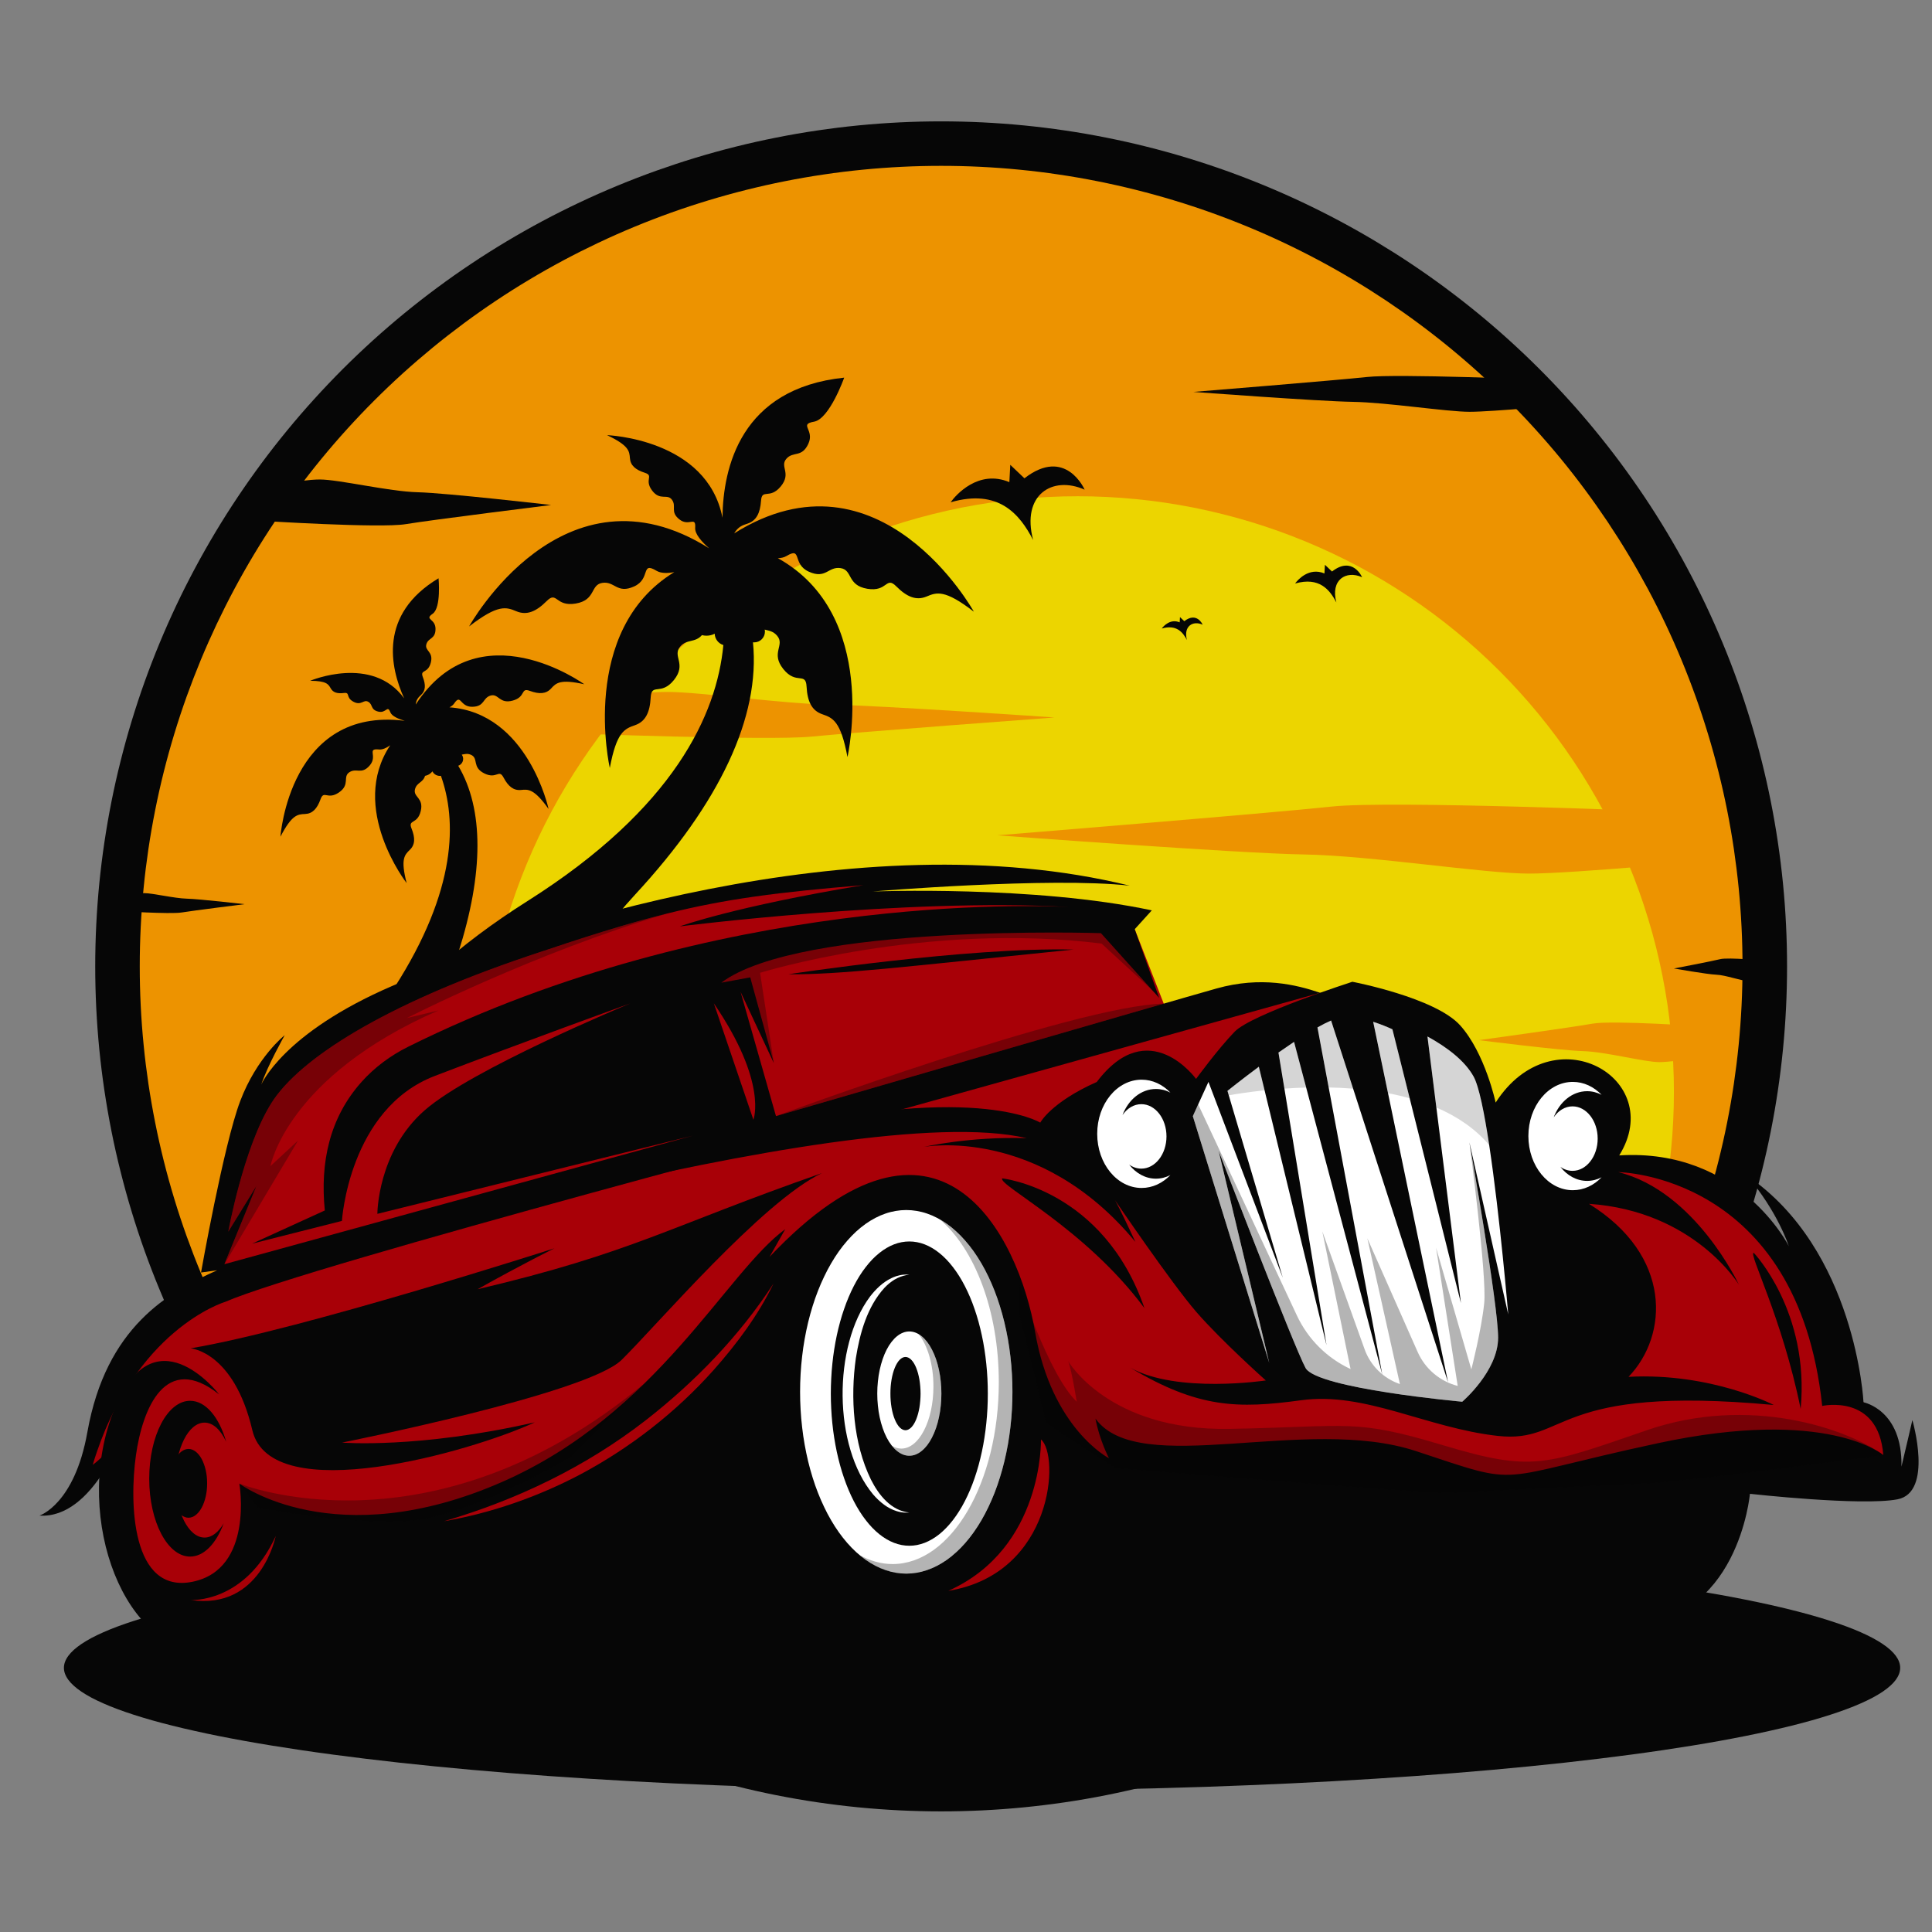 <svg xmlns="http://www.w3.org/2000/svg" xmlns:xlink="http://www.w3.org/1999/xlink" width="512" viewBox="0 0 384 384" height="512" preserveAspectRatio="xMidYMid meet"><rect x="0" y="0" width="384" height="384" fill="#808080" stroke="none"/><defs><clipPath id="62733b910d"><path d="M 18.762 24.121 L 356 24.121 L 356 360.027 L 18.762 360.027 Z M 18.762 24.121 " clip-rule="nonzero"></path></clipPath><clipPath id="d9604c3e74"><path d="M 7.805 171 L 263 171 L 263 302 L 7.805 302 Z M 7.805 171 " clip-rule="nonzero"></path></clipPath></defs><g clip-path="url(#62733b910d)"><path fill="#060606" d="M 355.191 192.074 C 355.191 194.824 355.125 197.57 354.988 200.316 C 354.855 203.059 354.652 205.801 354.383 208.539 C 354.113 211.273 353.773 214 353.371 216.719 C 352.969 219.438 352.5 222.145 351.961 224.84 C 351.426 227.535 350.82 230.219 350.152 232.883 C 349.484 235.551 348.75 238.199 347.949 240.828 C 347.152 243.461 346.289 246.07 345.367 248.656 C 344.438 251.246 343.449 253.809 342.391 256.348 C 341.34 258.887 340.227 261.398 339.051 263.887 C 337.871 266.367 336.637 268.82 335.34 271.246 C 334.043 273.672 332.688 276.062 331.27 278.422 C 329.859 280.777 328.387 283.102 326.855 285.383 C 325.328 287.668 323.742 289.914 322.105 292.125 C 320.465 294.332 318.77 296.496 317.023 298.625 C 315.285 300.75 313.488 302.828 311.637 304.863 C 309.789 306.898 307.895 308.895 305.945 310.836 C 304 312.777 302.012 314.672 299.969 316.52 C 297.934 318.363 295.848 320.16 293.723 321.906 C 291.594 323.648 289.426 325.336 287.219 326.977 C 285.004 328.613 282.754 330.195 280.469 331.723 C 278.18 333.25 275.855 334.723 273.496 336.133 C 271.137 337.543 268.746 338.902 266.316 340.195 C 263.887 341.492 261.434 342.73 258.945 343.902 C 256.457 345.078 253.945 346.188 251.402 347.242 C 248.859 348.293 246.293 349.281 243.699 350.211 C 241.109 351.133 238.496 352 235.863 352.793 C 233.234 353.594 230.582 354.324 227.91 354.992 C 225.246 355.66 222.559 356.262 219.863 356.801 C 217.16 357.336 214.453 357.809 211.73 358.211 C 209.004 358.609 206.277 358.949 203.543 359.219 C 200.801 359.488 198.055 359.688 195.309 359.824 C 192.562 359.957 189.809 360.027 187.059 360.027 C 184.309 360.027 181.555 359.957 178.809 359.824 C 176.062 359.688 173.32 359.488 170.578 359.219 C 167.84 358.949 165.109 358.609 162.391 358.211 C 159.668 357.809 156.957 357.336 154.258 356.801 C 151.559 356.262 148.875 355.66 146.207 354.992 C 143.535 354.324 140.887 353.594 138.25 352.793 C 135.621 352 133.012 351.133 130.418 350.211 C 127.828 349.281 125.262 348.293 122.719 347.242 C 120.176 346.188 117.66 345.078 115.176 343.902 C 112.684 342.73 110.227 341.492 107.801 340.195 C 105.375 338.902 102.984 337.543 100.621 336.133 C 98.262 334.723 95.938 333.25 93.652 331.723 C 91.363 330.195 89.113 328.613 86.902 326.977 C 84.691 325.336 82.527 323.648 80.395 321.906 C 78.27 320.16 76.188 318.363 74.148 316.52 C 72.109 314.672 70.117 312.777 68.168 310.836 C 66.227 308.895 64.328 306.898 62.484 304.863 C 60.633 302.828 58.836 300.75 57.09 298.625 C 55.344 296.496 53.652 294.332 52.012 292.125 C 50.375 289.914 48.789 287.668 47.262 285.383 C 45.734 283.102 44.262 280.777 42.848 278.422 C 41.434 276.062 40.078 273.672 38.781 271.246 C 37.48 268.82 36.242 266.367 35.066 263.887 C 33.895 261.398 32.777 258.887 31.727 256.348 C 30.672 253.809 29.684 251.246 28.754 248.656 C 27.828 246.07 26.969 243.461 26.168 240.828 C 25.367 238.199 24.637 235.551 23.969 232.883 C 23.297 230.219 22.691 227.535 22.156 224.84 C 21.621 222.145 21.152 219.438 20.746 216.719 C 20.344 214 20.004 211.273 19.734 208.539 C 19.465 205.801 19.266 203.059 19.129 200.316 C 18.996 197.57 18.926 194.824 18.926 192.074 C 18.926 189.324 18.996 186.578 19.129 183.832 C 19.266 181.09 19.465 178.348 19.734 175.613 C 20.004 172.875 20.344 170.148 20.746 167.43 C 21.152 164.711 21.621 162.004 22.156 159.309 C 22.691 156.613 23.297 153.934 23.969 151.266 C 24.637 148.598 25.367 145.949 26.168 143.32 C 26.969 140.688 27.828 138.078 28.754 135.492 C 29.684 132.902 30.672 130.34 31.727 127.801 C 32.777 125.266 33.895 122.75 35.066 120.27 C 36.242 117.781 37.48 115.328 38.781 112.902 C 40.078 110.477 41.434 108.086 42.848 105.727 C 44.262 103.371 45.734 101.047 47.262 98.766 C 48.789 96.48 50.375 94.234 52.012 92.027 C 53.652 89.816 55.344 87.652 57.09 85.527 C 58.836 83.402 60.633 81.32 62.484 79.285 C 64.328 77.25 66.227 75.258 68.168 73.312 C 70.117 71.371 72.109 69.477 74.148 67.629 C 76.188 65.785 78.27 63.988 80.395 62.246 C 82.527 60.504 84.691 58.812 86.902 57.176 C 89.113 55.535 91.363 53.953 93.652 52.426 C 95.938 50.898 98.262 49.434 100.621 48.016 C 102.984 46.605 105.375 45.25 107.801 43.953 C 110.227 42.656 112.684 41.426 115.176 40.246 C 117.66 39.07 120.176 37.961 122.719 36.906 C 125.262 35.855 127.828 34.867 130.418 33.938 C 133.012 33.016 135.621 32.152 138.25 31.355 C 140.887 30.555 143.535 29.824 146.207 29.156 C 148.875 28.488 151.559 27.887 154.258 27.352 C 156.957 26.812 159.668 26.34 162.391 25.941 C 165.109 25.539 167.84 25.199 170.578 24.93 C 173.32 24.66 176.062 24.461 178.809 24.324 C 181.555 24.191 184.309 24.121 187.059 24.121 C 189.809 24.121 192.562 24.191 195.309 24.324 C 198.055 24.461 200.801 24.66 203.543 24.93 C 206.277 25.199 209.004 25.539 211.73 25.941 C 214.453 26.34 217.16 26.812 219.863 27.352 C 222.559 27.887 225.246 28.488 227.91 29.156 C 230.582 29.824 233.234 30.555 235.863 31.355 C 238.496 32.152 241.109 33.016 243.699 33.938 C 246.293 34.867 248.859 35.855 251.402 36.906 C 253.945 37.961 256.457 39.07 258.945 40.246 C 261.434 41.426 263.887 42.656 266.316 43.953 C 268.746 45.25 271.137 46.605 273.496 48.016 C 275.855 49.434 278.18 50.898 280.469 52.426 C 282.754 53.953 285.004 55.535 287.219 57.176 C 289.426 58.812 291.594 60.504 293.723 62.246 C 295.848 63.988 297.934 65.785 299.969 67.629 C 302.012 69.477 304 71.371 305.945 73.312 C 307.895 75.258 309.789 77.25 311.637 79.285 C 313.488 81.32 315.285 83.402 317.023 85.527 C 318.77 87.652 320.465 89.816 322.105 92.027 C 323.742 94.234 325.328 96.48 326.855 98.766 C 328.387 101.047 329.859 103.371 331.27 105.727 C 332.688 108.086 334.043 110.477 335.34 112.902 C 336.637 115.328 337.871 117.781 339.051 120.27 C 340.227 122.75 341.34 125.266 342.391 127.801 C 343.449 130.34 344.438 132.902 345.367 135.492 C 346.289 138.078 347.152 140.688 347.949 143.32 C 348.75 145.949 349.484 148.598 350.152 151.266 C 350.82 153.934 351.426 156.613 351.961 159.309 C 352.5 162.004 352.969 164.711 353.371 167.43 C 353.773 170.148 354.113 172.875 354.383 175.613 C 354.652 178.348 354.855 181.09 354.988 183.832 C 355.125 186.578 355.191 189.324 355.191 192.074 Z M 355.191 192.074 " fill-opacity="1" fill-rule="nonzero"></path></g><path fill="#ed9300" d="M 346.34 192.074 C 346.34 194.68 346.277 197.281 346.148 199.883 C 346.02 202.48 345.828 205.078 345.574 207.672 C 345.316 210.262 344.996 212.848 344.617 215.422 C 344.234 217.996 343.789 220.562 343.281 223.117 C 342.773 225.672 342.199 228.211 341.566 230.734 C 340.934 233.262 340.238 235.77 339.48 238.262 C 338.723 240.754 337.906 243.227 337.031 245.676 C 336.152 248.133 335.215 250.559 334.215 252.965 C 333.219 255.367 332.164 257.75 331.047 260.105 C 329.934 262.457 328.762 264.785 327.535 267.082 C 326.301 269.379 325.02 271.641 323.68 273.875 C 322.34 276.105 320.945 278.305 319.5 280.473 C 318.047 282.637 316.551 284.766 314.996 286.855 C 313.445 288.949 311.84 291 310.188 293.016 C 308.531 295.027 306.828 296.996 305.078 298.926 C 303.328 300.855 301.531 302.742 299.688 304.582 C 297.848 306.426 295.961 308.219 294.027 309.969 C 292.098 311.715 290.125 313.418 288.109 315.07 C 286.094 316.723 284.039 318.32 281.941 319.875 C 279.848 321.426 277.719 322.926 275.555 324.371 C 273.383 325.816 271.184 327.211 268.945 328.551 C 266.711 329.887 264.445 331.172 262.141 332.398 C 259.844 333.625 257.516 334.797 255.16 335.91 C 252.805 337.023 250.422 338.078 248.012 339.074 C 245.605 340.074 243.172 341.008 240.723 341.887 C 238.266 342.762 235.793 343.578 233.297 344.332 C 230.805 345.09 228.293 345.781 225.762 346.418 C 223.234 347.051 220.691 347.621 218.133 348.129 C 215.578 348.637 213.012 349.082 210.43 349.465 C 207.852 349.848 205.266 350.164 202.672 350.418 C 200.078 350.676 197.477 350.863 194.875 350.992 C 192.27 351.121 189.664 351.184 187.059 351.184 C 184.453 351.184 181.848 351.121 179.246 350.992 C 176.641 350.863 174.043 350.676 171.449 350.418 C 168.852 350.164 166.266 349.848 163.688 349.465 C 161.109 349.082 158.543 348.637 155.984 348.129 C 153.43 347.621 150.883 347.051 148.359 346.418 C 145.828 345.781 143.316 345.09 140.824 344.332 C 138.328 343.578 135.852 342.762 133.398 341.887 C 130.941 341.008 128.512 340.074 126.105 339.074 C 123.695 338.078 121.316 337.023 118.957 335.91 C 116.602 334.797 114.273 333.625 111.973 332.398 C 109.676 331.172 107.41 329.887 105.172 328.551 C 102.938 327.211 100.734 325.816 98.566 324.371 C 96.398 322.926 94.27 321.426 92.176 319.875 C 90.082 318.32 88.027 316.723 86.012 315.07 C 83.996 313.418 82.023 311.715 80.09 309.969 C 78.16 308.219 76.273 306.426 74.43 304.582 C 72.586 302.742 70.789 300.855 69.039 298.926 C 67.289 296.996 65.586 295.027 63.934 293.016 C 62.277 291 60.676 288.949 59.125 286.855 C 57.57 284.766 56.07 282.637 54.621 280.473 C 53.172 278.305 51.777 276.105 50.438 273.875 C 49.098 271.641 47.812 269.379 46.586 267.082 C 45.359 264.785 44.188 262.457 43.07 260.105 C 41.957 257.75 40.898 255.367 39.902 252.965 C 38.906 250.559 37.969 248.133 37.086 245.676 C 36.211 243.227 35.391 240.754 34.637 238.262 C 33.879 235.77 33.184 233.262 32.551 230.734 C 31.918 228.211 31.348 225.672 30.84 223.117 C 30.332 220.562 29.887 217.996 29.5 215.422 C 29.121 212.848 28.797 210.262 28.547 207.672 C 28.289 205.078 28.098 202.48 27.969 199.883 C 27.84 197.281 27.777 194.68 27.777 192.074 C 27.777 189.469 27.84 186.867 27.969 184.27 C 28.098 181.668 28.289 179.07 28.547 176.48 C 28.797 173.887 29.121 171.305 29.5 168.727 C 29.887 166.152 30.332 163.586 30.84 161.031 C 31.348 158.48 31.918 155.938 32.551 153.414 C 33.184 150.887 33.879 148.379 34.637 145.887 C 35.391 143.395 36.211 140.922 37.086 138.473 C 37.969 136.023 38.906 133.594 39.902 131.184 C 40.898 128.781 41.957 126.402 43.07 124.043 C 44.188 121.691 45.359 119.363 46.586 117.066 C 47.812 114.773 49.098 112.508 50.438 110.273 C 51.777 108.043 53.172 105.844 54.621 103.676 C 56.07 101.512 57.57 99.387 59.125 97.293 C 60.676 95.203 62.277 93.148 63.934 91.133 C 65.586 89.121 67.289 87.152 69.039 85.223 C 70.789 83.293 72.586 81.406 74.43 79.566 C 76.273 77.723 78.16 75.93 80.09 74.18 C 82.023 72.434 83.996 70.734 86.012 69.078 C 88.027 67.426 90.082 65.828 92.176 64.273 C 94.27 62.723 96.398 61.227 98.566 59.777 C 100.734 58.332 102.938 56.938 105.172 55.602 C 107.41 54.262 109.676 52.977 111.973 51.75 C 114.273 50.523 116.602 49.355 118.957 48.238 C 121.316 47.125 123.695 46.07 126.105 45.074 C 128.512 44.078 130.941 43.141 133.398 42.262 C 135.852 41.387 138.328 40.57 140.824 39.816 C 143.316 39.059 145.828 38.367 148.359 37.734 C 150.883 37.102 153.43 36.527 155.984 36.023 C 158.543 35.512 161.109 35.066 163.688 34.688 C 166.266 34.301 168.852 33.984 171.449 33.73 C 174.043 33.473 176.641 33.285 179.246 33.156 C 181.848 33.027 184.453 32.965 187.059 32.965 C 189.664 32.965 192.27 33.027 194.875 33.156 C 197.477 33.285 200.078 33.473 202.672 33.73 C 205.266 33.984 207.852 34.301 210.43 34.688 C 213.012 35.066 215.578 35.512 218.133 36.023 C 220.691 36.527 223.234 37.102 225.762 37.734 C 228.293 38.367 230.805 39.059 233.297 39.816 C 235.793 40.57 238.266 41.387 240.723 42.262 C 243.172 43.141 245.605 44.078 248.012 45.074 C 250.422 46.07 252.805 47.125 255.16 48.238 C 257.516 49.355 259.844 50.523 262.141 51.75 C 264.445 52.977 266.711 54.262 268.945 55.602 C 271.184 56.938 273.383 58.332 275.555 59.777 C 277.719 61.227 279.848 62.723 281.941 64.273 C 284.039 65.828 286.094 67.426 288.109 69.078 C 290.125 70.734 292.098 72.434 294.027 74.18 C 295.961 75.93 297.848 77.723 299.688 79.566 C 301.531 81.406 303.328 83.293 305.078 85.223 C 306.828 87.152 308.531 89.121 310.188 91.133 C 311.84 93.148 313.445 95.203 314.996 97.293 C 316.551 99.387 318.047 101.512 319.5 103.676 C 320.945 105.844 322.34 108.043 323.68 110.273 C 325.02 112.508 326.301 114.773 327.535 117.066 C 328.762 119.363 329.934 121.691 331.047 124.043 C 332.164 126.402 333.219 128.781 334.215 131.184 C 335.215 133.594 336.152 136.023 337.031 138.473 C 337.906 140.922 338.723 143.395 339.48 145.887 C 340.238 148.379 340.934 150.887 341.566 153.414 C 342.199 155.938 342.773 158.48 343.281 161.031 C 343.789 163.586 344.234 166.152 344.617 168.727 C 344.996 171.305 345.316 173.887 345.574 176.48 C 345.828 179.07 346.02 181.668 346.148 184.27 C 346.277 186.867 346.34 189.469 346.34 192.074 Z M 346.34 192.074 " fill-opacity="1" fill-rule="nonzero"></path><path fill="#ecd500" d="M 332.703 217.023 C 332.703 218.965 332.656 220.902 332.559 222.836 C 332.465 224.766 332.324 226.699 332.129 228.629 C 331.941 230.559 331.703 232.48 331.422 234.395 C 331.133 236.312 330.805 238.219 330.426 240.125 C 330.047 242.023 329.621 243.914 329.152 245.793 C 328.68 247.668 328.164 249.539 327.598 251.391 C 327.035 253.246 326.426 255.086 325.777 256.91 C 325.121 258.734 324.422 260.539 323.68 262.332 C 322.938 264.121 322.152 265.891 321.32 267.645 C 320.496 269.395 319.621 271.129 318.707 272.836 C 317.797 274.547 316.836 276.23 315.84 277.891 C 314.844 279.555 313.809 281.188 312.73 282.801 C 311.652 284.41 310.535 285.996 309.379 287.547 C 308.223 289.105 307.031 290.633 305.801 292.129 C 304.57 293.633 303.301 295.094 302 296.531 C 300.695 297.969 299.363 299.371 297.988 300.742 C 296.617 302.109 295.215 303.445 293.777 304.75 C 292.34 306.051 290.871 307.316 289.371 308.543 C 287.871 309.77 286.344 310.965 284.789 312.117 C 283.23 313.273 281.641 314.387 280.027 315.465 C 278.414 316.543 276.777 317.578 275.117 318.574 C 273.453 319.57 271.766 320.523 270.055 321.434 C 268.344 322.352 266.609 323.219 264.855 324.051 C 263.105 324.879 261.328 325.66 259.539 326.406 C 257.746 327.145 255.938 327.844 254.109 328.496 C 252.285 329.148 250.445 329.754 248.586 330.32 C 246.734 330.879 244.863 331.398 242.98 331.867 C 241.098 332.34 239.207 332.762 237.309 333.145 C 235.402 333.52 233.496 333.848 231.574 334.137 C 229.656 334.418 227.73 334.656 225.801 334.844 C 223.871 335.039 221.938 335.18 220 335.273 C 218.062 335.367 216.125 335.418 214.184 335.418 C 212.246 335.418 210.305 335.367 208.367 335.273 C 206.43 335.18 204.5 335.039 202.566 334.844 C 200.637 334.656 198.715 334.418 196.793 334.137 C 194.875 333.848 192.965 333.52 191.062 333.145 C 189.16 332.762 187.27 332.34 185.387 331.867 C 183.508 331.398 181.637 330.879 179.781 330.32 C 177.922 329.754 176.082 329.148 174.254 328.496 C 172.43 327.844 170.621 327.145 168.828 326.406 C 167.035 325.66 165.266 324.879 163.512 324.051 C 161.758 323.219 160.027 322.352 158.316 321.434 C 156.605 320.523 154.918 319.57 153.254 318.574 C 151.59 317.578 149.949 316.543 148.336 315.465 C 146.723 314.387 145.141 313.273 143.582 312.117 C 142.027 310.965 140.5 309.77 138.996 308.543 C 137.5 307.316 136.031 306.051 134.594 304.75 C 133.156 303.445 131.75 302.109 130.379 300.742 C 129.008 299.371 127.668 297.969 126.367 296.531 C 125.062 295.094 123.797 293.633 122.57 292.129 C 121.336 290.633 120.145 289.105 118.988 287.547 C 117.832 285.996 116.715 284.41 115.641 282.801 C 114.562 281.188 113.523 279.555 112.527 277.891 C 111.527 276.23 110.574 274.547 109.66 272.836 C 108.746 271.129 107.875 269.395 107.043 267.645 C 106.215 265.891 105.43 264.121 104.688 262.332 C 103.945 260.539 103.25 258.734 102.594 256.91 C 101.941 255.086 101.332 253.246 100.766 251.391 C 100.207 249.539 99.688 247.668 99.219 245.793 C 98.746 243.914 98.32 242.023 97.941 240.125 C 97.566 238.219 97.234 236.312 96.949 234.395 C 96.664 232.48 96.43 230.559 96.234 228.629 C 96.047 226.699 95.902 224.766 95.809 222.836 C 95.715 220.902 95.668 218.965 95.668 217.023 C 95.668 215.086 95.715 213.148 95.809 211.215 C 95.902 209.277 96.047 207.348 96.234 205.422 C 96.43 203.492 96.664 201.57 96.949 199.652 C 97.234 197.738 97.566 195.832 97.941 193.926 C 98.32 192.027 98.746 190.137 99.219 188.258 C 99.688 186.375 100.207 184.512 100.766 182.66 C 101.332 180.805 101.941 178.965 102.594 177.141 C 103.25 175.316 103.945 173.512 104.688 171.719 C 105.43 169.93 106.215 168.16 107.043 166.406 C 107.875 164.656 108.746 162.922 109.66 161.215 C 110.574 159.504 111.527 157.82 112.527 156.16 C 113.523 154.496 114.562 152.863 115.641 151.25 C 116.715 149.637 117.832 148.055 118.988 146.496 C 120.145 144.945 121.336 143.418 122.57 141.918 C 123.797 140.418 125.062 138.953 126.367 137.52 C 127.668 136.082 129.008 134.68 130.379 133.309 C 131.75 131.941 133.156 130.602 134.594 129.301 C 136.031 128 137.5 126.734 138.996 125.508 C 140.5 124.277 142.027 123.086 143.582 121.93 C 145.141 120.777 146.723 119.66 148.336 118.586 C 149.949 117.508 151.59 116.473 153.254 115.477 C 154.918 114.48 156.605 113.527 158.316 112.609 C 160.027 111.699 161.758 110.828 163.512 110 C 165.266 109.172 167.035 108.391 168.828 107.645 C 170.621 106.906 172.43 106.207 174.254 105.555 C 176.082 104.902 177.922 104.297 179.781 103.73 C 181.637 103.172 183.508 102.652 185.387 102.184 C 187.27 101.711 189.16 101.289 191.062 100.906 C 192.965 100.531 194.875 100.199 196.793 99.914 C 198.715 99.629 200.637 99.395 202.566 99.207 C 204.5 99.012 206.43 98.871 208.367 98.777 C 210.305 98.68 212.246 98.633 214.184 98.633 C 216.125 98.633 218.062 98.68 220 98.777 C 221.938 98.871 223.871 99.012 225.801 99.207 C 227.73 99.395 229.656 99.629 231.574 99.914 C 233.496 100.199 235.402 100.531 237.309 100.906 C 239.207 101.289 241.098 101.711 242.98 102.184 C 244.863 102.652 246.734 103.172 248.586 103.73 C 250.445 104.297 252.285 104.902 254.109 105.555 C 255.938 106.207 257.746 106.906 259.539 107.645 C 261.328 108.391 263.105 109.172 264.855 110 C 266.609 110.828 268.344 111.699 270.055 112.609 C 271.762 113.527 273.453 114.48 275.117 115.477 C 276.777 116.473 278.414 117.508 280.027 118.586 C 281.641 119.66 283.23 120.777 284.789 121.93 C 286.344 123.086 287.871 124.277 289.371 125.508 C 290.871 126.734 292.34 128 293.777 129.301 C 295.215 130.602 296.617 131.941 297.988 133.309 C 299.363 134.68 300.695 136.082 302 137.52 C 303.301 138.953 304.57 140.418 305.801 141.918 C 307.031 143.418 308.223 144.945 309.379 146.496 C 310.535 148.055 311.652 149.637 312.73 151.25 C 313.809 152.863 314.844 154.496 315.84 156.16 C 316.836 157.82 317.797 159.504 318.707 161.215 C 319.621 162.922 320.496 164.656 321.32 166.406 C 322.152 168.16 322.938 169.93 323.68 171.719 C 324.422 173.512 325.121 175.316 325.777 177.141 C 326.426 178.965 327.035 180.805 327.598 182.66 C 328.164 184.512 328.68 186.375 329.152 188.258 C 329.621 190.137 330.047 192.027 330.422 193.926 C 330.805 195.832 331.133 197.738 331.422 199.652 C 331.703 201.57 331.941 203.492 332.129 205.422 C 332.324 207.348 332.465 209.277 332.559 211.215 C 332.656 213.148 332.703 215.086 332.703 217.023 Z M 332.703 217.023 " fill-opacity="1" fill-rule="nonzero"></path><path fill="#ed9300" d="M 113.004 145.742 C 113.004 145.742 152.773 147.25 161.285 146.406 C 169.797 145.562 209.598 142.602 209.598 142.602 C 209.598 142.602 174.805 140.199 165.242 140.062 C 155.68 139.922 139.137 137.527 132.73 137.527 C 126.324 137.527 105.156 139.359 105.156 139.359 Z M 113.004 145.742 " fill-opacity="1" fill-rule="nonzero"></path><path fill="#060606" d="M 51.738 103.508 C 51.738 103.508 75.535 105.023 80.629 104.18 C 85.723 103.332 109.535 100.371 109.535 100.371 C 109.535 100.371 88.719 97.973 82.996 97.836 C 77.277 97.691 67.379 95.301 63.543 95.301 C 59.711 95.301 50.633 97.129 50.633 97.129 L 51.738 103.512 Z M 51.738 103.508 " fill-opacity="1" fill-rule="nonzero"></path><path fill="#060606" d="M 23.598 181.074 C 23.598 181.074 33.898 181.73 36.102 181.363 C 38.301 180.996 48.609 179.711 48.609 179.711 C 48.609 179.711 39.602 178.676 37.121 178.617 C 34.648 178.555 30.359 177.52 28.703 177.52 C 27.043 177.52 23.117 178.309 23.117 178.309 L 23.594 181.074 Z M 23.598 181.074 " fill-opacity="1" fill-rule="nonzero"></path><path fill="#ed9300" d="M 339.039 204.035 C 339.039 204.035 320.469 202.734 316.5 203.461 C 312.527 204.184 293.945 206.738 293.945 206.738 C 293.945 206.738 310.188 208.801 314.652 208.918 C 319.117 209.043 326.84 211.105 329.828 211.105 C 332.82 211.105 342.703 209.527 342.703 209.527 L 339.039 204.039 Z M 339.039 204.035 " fill-opacity="1" fill-rule="nonzero"></path><path fill="#ed9300" d="M 330.996 161.32 C 330.996 161.32 276.328 159.051 264.629 160.316 C 252.934 161.586 198.223 166.023 198.223 166.023 C 198.223 166.023 246.043 169.617 259.191 169.832 C 272.332 170.039 295.074 173.633 303.879 173.633 C 312.688 173.633 341.789 170.887 341.789 170.887 Z M 330.996 161.32 " fill-opacity="1" fill-rule="nonzero"></path><path fill="#060606" d="M 306.191 75.453 C 306.191 75.453 277.785 74.27 271.707 74.93 C 265.629 75.59 237.199 77.895 237.199 77.895 C 237.199 77.895 262.051 79.758 268.883 79.871 C 275.711 79.98 287.527 81.848 292.102 81.848 C 296.676 81.848 311.797 80.422 311.797 80.422 Z M 306.191 75.453 " fill-opacity="1" fill-rule="nonzero"></path><path fill="#060606" d="M 351.082 190.973 C 351.082 190.973 343.512 190.23 341.895 190.641 C 340.273 191.051 332.703 192.492 332.703 192.492 C 332.703 192.492 339.324 193.66 341.141 193.73 C 342.961 193.797 346.109 194.961 347.328 194.961 C 348.551 194.961 352.574 194.07 352.574 194.07 L 351.082 190.965 Z M 351.082 190.973 " fill-opacity="1" fill-rule="nonzero"></path><path fill="#060606" d="M 37.871 320.594 L 57.836 254.797 L 296.004 277.258 L 321.57 328.062 Z M 37.871 320.594 " fill-opacity="1" fill-rule="nonzero"></path><path fill="#060606" d="M 145.926 106.008 C 146.711 104.688 147.578 104.395 148.574 104.074 C 150.309 103.504 151.086 102.02 151.262 99.531 C 151.434 97.031 152.969 99.336 155.172 96.691 C 157.371 94.039 154.93 92.758 156.293 91.191 C 157.652 89.625 159.352 91.035 160.66 88.215 C 161.969 85.398 158.703 84.348 161.789 83.816 C 164.879 83.277 167.789 75.059 167.789 75.059 C 147.203 77.199 143.707 92.938 143.598 102.902 C 140.527 87.168 120.656 86.492 120.656 86.492 C 124.996 88.547 125.094 89.652 125.203 91.082 C 125.312 92.508 126.297 93.371 128.168 93.969 C 130.031 94.574 127.992 95.305 129.594 97.473 C 131.203 99.641 132.633 98.023 133.574 99.352 C 134.516 100.676 133.125 101.707 135.031 103.23 C 136.93 104.75 138.336 102.461 138.172 104.906 C 138.086 106.156 139.527 107.738 140.961 108.992 C 111.941 90.727 93.238 124.508 93.238 124.508 C 99.051 120.023 100.625 120.66 102.648 121.5 C 104.668 122.34 106.531 121.598 108.645 119.477 C 110.754 117.355 110.344 120.641 114.418 119.961 C 118.488 119.273 117.277 116.207 119.738 115.848 C 122.195 115.488 122.637 118.094 126.031 116.562 C 129.426 115.027 127.277 111.527 130.5 113.453 C 131.355 113.961 132.621 113.973 134.016 113.715 C 114.961 125.34 121.203 152.645 121.203 152.645 C 122.547 145.438 124.148 144.855 126.215 144.137 C 128.281 143.418 129.172 141.625 129.328 138.637 C 129.488 135.645 131.371 138.371 133.957 135.148 C 136.531 131.93 133.582 130.453 135.18 128.539 C 136.496 126.961 138.141 127.816 139.52 126.234 C 139.805 126.309 140.102 126.352 140.41 126.352 C 141 126.352 141.555 126.211 142.051 125.957 C 142.086 127.02 142.801 127.91 143.773 128.211 C 142.477 141.895 134.105 160.602 104.828 179.102 C 48.59 214.637 63.844 253.191 63.844 253.191 L 114.184 212.449 C 114.184 212.449 105.004 200.762 126.309 177.727 C 143.09 159.574 151.133 142.469 149.66 127.664 C 149.742 127.676 149.816 127.676 149.902 127.676 C 151.082 127.676 152.035 126.723 152.035 125.551 C 152.035 125.406 152.012 125.27 151.988 125.137 C 152.848 125.359 153.711 125.461 154.469 126.367 C 156.062 128.27 153.113 129.75 155.688 132.977 C 158.27 136.195 160.156 133.469 160.312 136.461 C 160.473 139.449 161.363 141.246 163.43 141.957 C 165.496 142.676 167.102 143.258 168.441 150.473 C 168.441 150.473 174.902 122.207 154.609 110.945 C 155.262 110.922 155.836 110.797 156.297 110.523 C 159.52 108.594 157.371 112.098 160.766 113.629 C 164.156 115.164 164.598 112.559 167.059 112.914 C 169.52 113.273 168.309 116.34 172.379 117.023 C 176.449 117.711 176.039 114.422 178.148 116.547 C 180.262 118.668 182.125 119.406 184.145 118.57 C 186.164 117.727 187.742 117.094 193.559 121.574 C 193.559 121.574 174.898 87.859 145.93 106.008 Z M 145.926 106.008 " fill-opacity="1" fill-rule="nonzero"></path><path fill="#060606" d="M 82.629 140.039 C 82.734 139.012 83.18 138.59 83.699 138.105 C 84.598 137.266 84.645 136.141 84.039 134.566 C 83.441 132.996 85.035 133.965 85.621 131.723 C 86.211 129.48 84.355 129.395 84.742 128.047 C 85.129 126.707 86.566 127.082 86.562 124.996 C 86.559 122.902 84.262 123.195 85.996 121.988 C 87.73 120.781 87.164 114.938 87.164 114.938 C 75.207 122.094 77.559 132.699 80.328 138.801 C 73.973 130.074 61.648 135.312 61.648 135.312 C 64.883 135.328 65.262 135.98 65.734 136.816 C 66.207 137.656 67.055 137.902 68.363 137.738 C 69.672 137.574 68.637 138.602 70.238 139.469 C 71.832 140.332 72.246 138.941 73.199 139.488 C 74.152 140.031 73.594 141.051 75.188 141.438 C 76.785 141.828 76.988 140.031 77.582 141.57 C 77.887 142.355 79.219 142.914 80.449 143.27 C 57.535 140.367 55.738 166.297 55.738 166.297 C 58.012 161.914 59.156 161.848 60.629 161.789 C 62.102 161.73 63.027 160.75 63.711 158.852 C 64.395 156.957 65.082 159.078 67.371 157.504 C 69.66 155.93 68.047 154.402 69.445 153.484 C 70.848 152.566 71.859 154.035 73.488 152.137 C 75.125 150.23 72.816 148.703 75.332 148.965 C 76 149.035 76.777 148.684 77.559 148.129 C 69.234 160.633 80.824 175.523 80.824 175.523 C 79.586 170.746 80.398 169.934 81.457 168.91 C 82.516 167.887 82.547 166.539 81.793 164.668 C 81.035 162.801 82.965 163.926 83.621 161.227 C 84.281 158.531 82.055 158.465 82.488 156.844 C 82.844 155.508 84.086 155.562 84.48 154.207 C 84.676 154.168 84.867 154.105 85.055 154.023 C 85.418 153.855 85.715 153.605 85.945 153.312 C 86.27 153.953 86.961 154.293 87.637 154.203 C 90.742 162.918 90.965 176.715 78.359 196.328 C 54.156 234 74.441 253.195 74.441 253.195 L 93.566 214.023 C 93.566 214.023 84.641 209.496 91.078 189.387 C 96.156 173.539 96.188 160.812 91.074 152.195 C 91.125 152.18 91.176 152.16 91.23 152.137 C 91.945 151.801 92.258 150.945 91.922 150.23 C 91.879 150.141 91.832 150.066 91.777 149.992 C 92.367 149.883 92.926 149.703 93.645 150.039 C 95.156 150.75 93.777 152.492 96.266 153.723 C 98.762 154.957 99.133 152.754 100.082 154.539 C 101.027 156.32 102.086 157.156 103.547 157.012 C 105.016 156.863 106.156 156.758 109.031 160.781 C 109.031 160.781 104.922 141.695 89.332 140.586 C 89.727 140.391 90.039 140.148 90.246 139.852 C 91.66 137.758 91.348 140.508 93.855 140.48 C 96.363 140.449 95.891 138.734 97.492 138.25 C 99.098 137.77 99.23 139.988 101.914 139.246 C 104.594 138.508 103.402 136.617 105.293 137.312 C 107.191 138.012 108.539 137.93 109.531 136.848 C 110.523 135.758 111.312 134.922 116.129 136.004 C 116.129 136.004 95.141 120.738 82.625 140.039 Z M 82.629 140.039 " fill-opacity="1" fill-rule="nonzero"></path><path fill="#060606" d="M 377.676 331.492 C 377.676 331.895 377.605 332.293 377.457 332.691 C 377.312 333.086 377.09 333.484 376.801 333.883 C 376.508 334.281 376.141 334.68 375.703 335.07 C 375.262 335.465 374.754 335.859 374.172 336.254 C 373.59 336.641 372.934 337.031 372.207 337.422 C 371.484 337.805 370.688 338.191 369.82 338.57 C 368.953 338.957 368.02 339.332 367.008 339.707 C 366.004 340.086 364.93 340.457 363.785 340.824 C 362.645 341.191 361.434 341.562 360.156 341.922 C 358.879 342.281 357.539 342.641 356.133 342.988 C 354.723 343.34 353.25 343.688 351.715 344.027 C 350.18 344.375 348.582 344.711 346.922 345.043 C 345.262 345.371 343.547 345.703 341.766 346.023 C 339.988 346.344 338.152 346.656 336.254 346.965 C 334.359 347.273 332.41 347.574 330.406 347.871 C 328.398 348.164 326.34 348.457 324.227 348.738 C 322.117 349.02 319.957 349.293 317.738 349.562 C 315.527 349.832 313.27 350.09 310.957 350.348 C 308.652 350.598 306.297 350.844 303.898 351.082 C 301.5 351.316 299.059 351.551 296.574 351.773 C 294.094 351.992 291.57 352.207 289.008 352.414 C 286.449 352.617 283.852 352.816 281.215 353.004 C 278.582 353.191 275.914 353.367 273.215 353.539 C 270.516 353.711 267.785 353.871 265.027 354.027 C 262.266 354.176 259.48 354.32 256.668 354.457 C 253.859 354.59 251.02 354.715 248.164 354.828 C 245.309 354.945 242.43 355.051 239.531 355.152 C 236.637 355.25 233.723 355.336 230.793 355.41 C 227.863 355.488 224.922 355.559 221.965 355.617 C 219.016 355.676 216.047 355.723 213.078 355.762 C 210.105 355.801 207.129 355.832 204.145 355.852 C 201.16 355.875 198.18 355.883 195.191 355.883 C 192.207 355.883 189.219 355.875 186.238 355.852 C 183.254 355.832 180.277 355.801 177.305 355.762 C 174.332 355.723 171.371 355.676 168.414 355.617 C 165.461 355.559 162.52 355.488 159.59 355.41 C 156.66 355.336 153.75 355.25 150.852 355.152 C 147.953 355.051 145.078 354.945 142.219 354.828 C 139.359 354.715 136.527 354.59 133.715 354.457 C 130.898 354.32 128.113 354.176 125.359 354.027 C 122.598 353.871 119.867 353.711 117.168 353.539 C 114.469 353.371 111.805 353.191 109.168 353.004 C 106.535 352.816 103.938 352.617 101.375 352.414 C 98.812 352.207 96.293 351.992 93.809 351.773 C 91.324 351.551 88.883 351.316 86.484 351.082 C 84.086 350.844 81.734 350.598 79.422 350.348 C 77.117 350.09 74.855 349.832 72.641 349.562 C 70.43 349.293 68.27 349.02 66.156 348.738 C 64.043 348.457 61.98 348.164 59.98 347.871 C 57.973 347.574 56.023 347.273 54.129 346.965 C 52.234 346.656 50.398 346.344 48.617 346.023 C 46.84 345.703 45.117 345.371 43.457 345.043 C 41.801 344.711 40.203 344.375 38.672 344.027 C 37.133 343.688 35.66 343.34 34.254 342.988 C 32.848 342.641 31.504 342.281 30.227 341.922 C 28.949 341.562 27.742 341.191 26.594 340.824 C 25.453 340.457 24.379 340.086 23.371 339.707 C 22.367 339.332 21.43 338.957 20.566 338.57 C 19.695 338.191 18.902 337.805 18.172 337.422 C 17.449 337.031 16.797 336.641 16.215 336.254 C 15.633 335.859 15.117 335.465 14.684 335.07 C 14.242 334.68 13.879 334.281 13.586 333.883 C 13.293 333.484 13.074 333.086 12.926 332.691 C 12.777 332.293 12.703 331.895 12.703 331.492 C 12.703 331.094 12.777 330.695 12.926 330.297 C 13.074 329.895 13.293 329.5 13.586 329.105 C 13.879 328.707 14.242 328.309 14.684 327.914 C 15.117 327.523 15.633 327.129 16.215 326.734 C 16.797 326.348 17.449 325.957 18.172 325.566 C 18.902 325.184 19.695 324.797 20.566 324.414 C 21.43 324.031 22.367 323.652 23.371 323.277 C 24.379 322.902 25.453 322.531 26.594 322.164 C 27.742 321.789 28.949 321.426 30.227 321.066 C 31.504 320.703 32.848 320.348 34.254 320 C 35.66 319.645 37.133 319.297 38.672 318.953 C 40.203 318.613 41.801 318.273 43.457 317.945 C 45.117 317.609 46.84 317.285 48.617 316.965 C 50.398 316.645 52.234 316.332 54.129 316.02 C 56.023 315.711 57.973 315.414 59.98 315.117 C 61.98 314.816 64.043 314.531 66.156 314.25 C 68.27 313.965 70.43 313.691 72.641 313.422 C 74.855 313.152 77.117 312.895 79.422 312.641 C 81.734 312.387 84.086 312.145 86.484 311.906 C 88.883 311.664 91.324 311.438 93.809 311.215 C 96.293 310.992 98.812 310.781 101.375 310.574 C 103.938 310.371 106.535 310.172 109.168 309.984 C 111.805 309.797 114.469 309.617 117.168 309.445 C 119.867 309.273 122.598 309.117 125.359 308.961 C 128.113 308.809 130.898 308.668 133.715 308.531 C 136.527 308.398 139.359 308.273 142.219 308.152 C 145.078 308.039 147.953 307.934 150.852 307.836 C 153.75 307.738 156.66 307.652 159.59 307.574 C 162.52 307.496 165.461 307.426 168.414 307.371 C 171.371 307.312 174.332 307.266 177.305 307.223 C 180.277 307.184 183.254 307.152 186.238 307.137 C 189.219 307.113 192.207 307.105 195.191 307.105 C 198.18 307.105 201.16 307.113 204.145 307.137 C 207.129 307.152 210.105 307.184 213.078 307.223 C 216.047 307.266 219.016 307.312 221.965 307.371 C 224.922 307.426 227.863 307.496 230.793 307.574 C 233.723 307.652 236.637 307.738 239.531 307.836 C 242.43 307.934 245.309 308.039 248.164 308.152 C 251.02 308.273 253.859 308.398 256.668 308.531 C 259.48 308.668 262.266 308.809 265.027 308.961 C 267.785 309.117 270.516 309.273 273.215 309.445 C 275.914 309.617 278.582 309.797 281.215 309.984 C 283.852 310.172 286.449 310.371 289.008 310.574 C 291.57 310.781 294.094 310.992 296.574 311.215 C 299.059 311.438 301.5 311.664 303.898 311.906 C 306.297 312.145 308.652 312.387 310.957 312.641 C 313.27 312.895 315.527 313.152 317.738 313.422 C 319.957 313.691 322.117 313.965 324.227 314.25 C 326.34 314.531 328.398 314.816 330.406 315.117 C 332.41 315.414 334.359 315.711 336.254 316.02 C 338.152 316.332 339.988 316.645 341.766 316.965 C 343.547 317.285 345.262 317.609 346.922 317.945 C 348.582 318.273 350.18 318.613 351.715 318.953 C 353.25 319.297 354.723 319.645 356.133 320 C 357.539 320.348 358.879 320.703 360.156 321.066 C 361.434 321.426 362.645 321.789 363.785 322.164 C 364.93 322.531 366.004 322.902 367.008 323.277 C 368.02 323.652 368.953 324.031 369.82 324.414 C 370.688 324.797 371.484 325.184 372.207 325.566 C 372.934 325.957 373.59 326.348 374.172 326.734 C 374.754 327.129 375.262 327.523 375.703 327.914 C 376.141 328.309 376.508 328.707 376.801 329.105 C 377.09 329.5 377.312 329.895 377.457 330.297 C 377.605 330.695 377.676 331.094 377.676 331.492 Z M 377.676 331.492 " fill-opacity="1" fill-rule="nonzero"></path><path fill="#a80007" d="M 225.535 184.684 L 232.621 202.867 L 262.387 197.324 L 285.227 204.395 L 296.285 245.781 L 320.316 231.602 C 320.316 231.602 348.07 227.578 360.074 259 L 370.387 278.711 C 370.387 278.711 379.199 286.492 375.262 296.609 C 335.508 290.051 334.383 297.73 329.879 298.105 C 325.383 298.48 266.871 293.609 266.871 293.609 L 215.113 294.359 L 156.039 257.645 L 139.164 276.641 C 139.164 276.641 122.664 304.102 103.715 303.543 C 84.777 302.977 56.27 302.367 56.27 302.367 C 56.27 302.367 52.352 316.031 43.543 317.906 C 34.738 319.77 21.016 315.887 25.887 286.113 C 17.199 296.914 13.887 297.547 13.887 297.547 L 22.355 271.32 C 22.355 271.32 36.016 255.77 58.145 251.836 C 80.273 247.906 64.52 225.359 64.52 225.359 L 140.93 179.734 L 225.535 184.691 Z M 225.535 184.684 " fill-opacity="1" fill-rule="nonzero"></path><path fill="#060606" d="M 43.527 277.117 C 43.527 277.117 30.312 259.891 22.355 281.043 C 14.398 302.195 25.148 329.055 41.172 328.035 C 58.734 326.918 58.879 303.238 58.879 303.238 L 58.238 308.422 C 58.238 308.422 76.074 305.441 104.566 305.797 C 106.129 317.227 114.375 321.199 122.688 321.488 C 131.004 321.77 143.016 313.039 142.305 297.703 C 143.512 303.098 143.512 304.309 143.512 304.309 C 143.512 304.309 149.125 303.102 153.742 304.375 C 146.781 282.371 152.816 264.344 152.816 264.344 C 152.816 264.344 147.629 292.668 162.27 310.203 C 176.91 327.734 204.969 323.949 212.859 300.312 C 284.277 297.117 294.301 303.508 294.301 303.508 C 294.301 303.508 300.73 322.891 323.117 322.891 C 345.504 322.891 347.812 296.906 347.812 296.906 C 347.812 296.906 369.93 299.371 377.129 298.004 C 384.324 296.633 380.098 282.254 380.098 282.254 C 380.098 282.254 378.496 289.211 377.93 291.496 C 378.156 280.199 370.387 278.715 370.387 278.715 C 370.387 278.715 368.898 248.363 347.195 233.641 C 353.363 240.828 355.535 247.672 355.535 247.672 C 355.535 247.672 345.824 228.16 321.836 229.645 C 331.344 214.332 308.723 201.348 297.27 219.145 C 297.27 219.145 295.203 209.383 290.242 203.824 C 285.285 198.27 268.789 195.133 268.789 195.133 C 268.789 195.133 248.754 201.602 245.414 205.039 C 242.074 208.48 237.727 214.441 237.727 214.441 C 237.727 214.441 228.312 201.398 217.992 215.051 C 208.887 219.09 206.758 223.133 206.758 223.133 C 206.758 223.133 193.086 214.574 148.262 226.035 C 103.434 237.492 48.777 254.633 48.777 254.633 C 48.777 254.633 168.793 217.852 204.074 226.227 C 192.797 225.84 183.637 227.957 183.637 227.957 C 183.637 227.957 206.48 223.625 225.668 246.832 C 222.488 239.996 221.621 238.551 221.621 238.551 C 221.621 238.551 232.801 255.02 237.812 260.797 C 242.828 266.57 251.594 274.375 251.594 274.375 C 251.594 274.375 233.957 277.043 224.652 271.84 C 238.137 279.879 245.941 280.039 258.633 278.305 C 271.328 276.574 283.551 283.816 297.668 285.395 C 311.777 286.969 308.309 275.152 352.543 279.25 C 352.543 279.25 340.16 272.793 323.684 273.656 C 331.648 265.387 332.375 249.508 315.812 239.27 C 336.789 240.688 345.617 255.34 345.617 255.34 C 345.617 255.34 336.949 236.75 321.648 232.969 C 321.648 232.969 357.285 233.285 362.176 279.441 C 362.176 279.441 373.371 276.918 374.32 289.207 C 374.32 289.207 363.281 279.598 329.539 286.844 C 295.789 294.09 303.359 295.668 281.438 288.418 C 259.52 281.172 226.402 293.93 217.73 281.957 C 218.52 286.211 220.414 289.832 220.414 289.832 C 220.414 289.832 209.059 284.004 205.746 264.789 C 202.434 245.57 186.734 214.062 152.949 249.82 C 155.031 246.148 156.07 244.309 156.07 244.309 C 144.234 252.961 130.738 280.988 99.77 294.559 C 66.516 309.133 47.574 294.875 47.574 294.875 C 47.574 294.875 50.508 311.855 38.301 314.379 C 26.102 316.895 25.695 298.66 27.012 289.293 C 28.32 279.926 32.906 268.684 43.527 277.129 Z M 43.527 277.117 " fill-opacity="1" fill-rule="nonzero"></path><path fill="#060606" d="M 153.805 211.289 L 151.07 193.352 C 151.07 193.352 183.82 183.168 218.953 187.543 L 230.266 197.969 L 220.227 182.766 L 143.98 187.785 L 140.559 193.594 L 144.461 197.031 L 148.285 195.902 L 153.805 211.293 Z M 153.805 211.289 " fill-opacity="0.3" fill-rule="nonzero"></path><path fill="#ffffff" d="M 201.23 276.637 C 201.23 277.816 201.195 278.996 201.129 280.18 C 201.062 281.355 200.961 282.523 200.824 283.688 C 200.691 284.844 200.523 285.992 200.324 287.125 C 200.121 288.254 199.891 289.371 199.625 290.461 C 199.359 291.559 199.066 292.625 198.738 293.668 C 198.414 294.715 198.059 295.727 197.676 296.711 C 197.289 297.695 196.879 298.641 196.441 299.555 C 196 300.473 195.539 301.348 195.051 302.188 C 194.559 303.02 194.051 303.816 193.516 304.566 C 192.98 305.316 192.43 306.02 191.852 306.68 C 191.277 307.336 190.688 307.945 190.074 308.5 C 189.469 309.059 188.844 309.566 188.207 310.02 C 187.562 310.469 186.914 310.871 186.254 311.211 C 185.59 311.555 184.922 311.84 184.242 312.07 C 183.566 312.305 182.883 312.477 182.199 312.594 C 181.508 312.711 180.82 312.77 180.125 312.77 C 179.438 312.77 178.746 312.711 178.059 312.594 C 177.371 312.477 176.688 312.305 176.012 312.07 C 175.328 311.84 174.66 311.555 174 311.211 C 173.34 310.871 172.688 310.469 172.051 310.02 C 171.41 309.566 170.789 309.059 170.176 308.5 C 169.57 307.945 168.977 307.336 168.402 306.68 C 167.828 306.02 167.273 305.316 166.738 304.566 C 166.203 303.816 165.691 303.02 165.207 302.188 C 164.715 301.348 164.25 300.473 163.816 299.555 C 163.375 298.641 162.965 297.695 162.578 296.711 C 162.191 295.727 161.836 294.715 161.512 293.668 C 161.188 292.625 160.891 291.559 160.625 290.461 C 160.367 289.371 160.129 288.254 159.93 287.125 C 159.727 285.992 159.562 284.844 159.43 283.688 C 159.293 282.523 159.191 281.355 159.125 280.18 C 159.055 278.996 159.023 277.816 159.023 276.637 C 159.023 275.453 159.055 274.27 159.125 273.094 C 159.191 271.918 159.293 270.746 159.43 269.586 C 159.562 268.43 159.727 267.281 159.93 266.148 C 160.129 265.016 160.367 263.902 160.625 262.809 C 160.891 261.719 161.188 260.648 161.512 259.605 C 161.836 258.559 162.191 257.547 162.578 256.562 C 162.965 255.578 163.375 254.629 163.816 253.715 C 164.25 252.797 164.715 251.926 165.207 251.086 C 165.691 250.25 166.203 249.457 166.738 248.703 C 167.273 247.957 167.828 247.25 168.402 246.598 C 168.977 245.938 169.57 245.328 170.176 244.77 C 170.789 244.215 171.41 243.707 172.051 243.254 C 172.688 242.801 173.34 242.402 174 242.062 C 174.66 241.715 175.328 241.43 176.012 241.199 C 176.688 240.965 177.371 240.797 178.059 240.68 C 178.746 240.562 179.438 240.504 180.125 240.504 C 180.82 240.504 181.508 240.562 182.199 240.68 C 182.883 240.797 183.566 240.965 184.242 241.199 C 184.922 241.43 185.59 241.715 186.254 242.062 C 186.914 242.402 187.562 242.801 188.207 243.254 C 188.844 243.707 189.469 244.215 190.074 244.77 C 190.688 245.328 191.277 245.938 191.852 246.598 C 192.43 247.25 192.98 247.957 193.516 248.703 C 194.051 249.457 194.559 250.25 195.051 251.086 C 195.539 251.926 196 252.797 196.441 253.715 C 196.879 254.629 197.289 255.578 197.676 256.562 C 198.059 257.547 198.414 258.559 198.738 259.605 C 199.066 260.648 199.359 261.719 199.625 262.809 C 199.891 263.902 200.121 265.016 200.324 266.148 C 200.523 267.281 200.691 268.43 200.824 269.586 C 200.961 270.746 201.062 271.918 201.129 273.094 C 201.195 274.27 201.23 275.453 201.23 276.637 Z M 201.23 276.637 " fill-opacity="1" fill-rule="nonzero"></path><path fill="#060606" d="M 186.742 242.316 C 193.723 248.211 198.52 260.516 198.52 274.734 C 198.52 294.688 189.07 310.867 177.414 310.867 C 175.098 310.867 172.879 310.223 170.793 309.051 C 173.609 311.43 176.773 312.77 180.121 312.77 C 191.777 312.77 201.227 296.59 201.227 276.637 C 201.227 260.641 195.152 247.07 186.742 242.316 Z M 186.742 242.316 " fill-opacity="0.3" fill-rule="nonzero"></path><path fill="#060606" d="M 196.336 276.988 C 196.336 277.98 196.312 278.969 196.262 279.953 C 196.211 280.938 196.137 281.914 196.035 282.887 C 195.938 283.855 195.812 284.82 195.664 285.766 C 195.52 286.715 195.348 287.648 195.148 288.562 C 194.953 289.473 194.734 290.367 194.496 291.246 C 194.254 292.117 193.992 292.965 193.707 293.789 C 193.426 294.609 193.121 295.406 192.797 296.172 C 192.473 296.938 192.129 297.668 191.766 298.371 C 191.406 299.074 191.031 299.734 190.633 300.363 C 190.238 300.992 189.828 301.582 189.402 302.129 C 188.98 302.684 188.539 303.191 188.09 303.656 C 187.641 304.125 187.18 304.547 186.707 304.93 C 186.234 305.305 185.754 305.637 185.266 305.926 C 184.773 306.211 184.281 306.457 183.781 306.648 C 183.277 306.84 182.77 306.984 182.266 307.086 C 181.758 307.18 181.246 307.23 180.734 307.23 C 180.227 307.23 179.715 307.18 179.207 307.086 C 178.695 306.984 178.191 306.84 177.691 306.648 C 177.191 306.457 176.695 306.211 176.207 305.926 C 175.719 305.637 175.234 305.305 174.766 304.93 C 174.293 304.547 173.832 304.125 173.379 303.656 C 172.93 303.191 172.492 302.684 172.07 302.129 C 171.641 301.582 171.23 300.992 170.836 300.363 C 170.441 299.734 170.062 299.074 169.703 298.371 C 169.344 297.668 168.996 296.938 168.676 296.172 C 168.352 295.406 168.047 294.609 167.766 293.789 C 167.477 292.965 167.215 292.117 166.977 291.246 C 166.734 290.367 166.516 289.473 166.32 288.562 C 166.125 287.648 165.953 286.715 165.805 285.766 C 165.656 284.82 165.531 283.855 165.434 282.887 C 165.332 281.914 165.258 280.938 165.211 279.953 C 165.16 278.969 165.133 277.98 165.133 276.988 C 165.133 276 165.16 275.012 165.211 274.023 C 165.258 273.039 165.332 272.059 165.434 271.09 C 165.531 270.117 165.656 269.16 165.805 268.211 C 165.953 267.262 166.125 266.332 166.32 265.418 C 166.516 264.5 166.734 263.609 166.977 262.734 C 167.215 261.859 167.477 261.012 167.766 260.191 C 168.047 259.363 168.352 258.57 168.676 257.805 C 168.996 257.039 169.344 256.305 169.703 255.605 C 170.062 254.902 170.441 254.238 170.836 253.609 C 171.23 252.98 171.641 252.395 172.07 251.844 C 172.492 251.293 172.93 250.785 173.379 250.316 C 173.832 249.852 174.293 249.426 174.766 249.051 C 175.234 248.672 175.719 248.336 176.207 248.051 C 176.695 247.762 177.191 247.523 177.691 247.328 C 178.191 247.133 178.695 246.988 179.207 246.895 C 179.715 246.797 180.227 246.75 180.734 246.75 C 181.246 246.75 181.758 246.797 182.266 246.895 C 182.77 246.988 183.277 247.133 183.781 247.328 C 184.281 247.523 184.773 247.762 185.266 248.051 C 185.754 248.336 186.234 248.672 186.707 249.051 C 187.18 249.426 187.641 249.852 188.09 250.316 C 188.539 250.785 188.98 251.293 189.402 251.844 C 189.828 252.395 190.238 252.98 190.633 253.609 C 191.031 254.238 191.406 254.902 191.766 255.605 C 192.129 256.305 192.473 257.039 192.797 257.805 C 193.121 258.57 193.426 259.363 193.707 260.191 C 193.992 261.012 194.254 261.859 194.496 262.734 C 194.734 263.609 194.953 264.5 195.148 265.418 C 195.348 266.332 195.52 267.262 195.664 268.211 C 195.812 269.16 195.938 270.117 196.035 271.09 C 196.137 272.059 196.211 273.039 196.262 274.023 C 196.312 275.012 196.336 276 196.336 276.988 Z M 196.336 276.988 " fill-opacity="1" fill-rule="nonzero"></path><g clip-path="url(#d9604c3e74)"><path fill="#060606" d="M 24.797 283.898 C 24.797 283.898 18.703 301.938 7.848 301.234 C 7.848 301.234 14.809 299.031 17.363 284.656 C 21.098 263.68 33.461 256.824 43.16 252.477 L 39.957 252.922 C 39.957 252.922 44.438 227.582 47.742 218.852 C 51.047 210.121 56.586 205.754 56.586 205.754 C 56.586 205.754 53.16 211.824 51.93 215.57 C 51.93 215.57 56.172 205.348 77.977 195.957 C 104.652 184.469 170.422 162.734 224.547 176.035 C 208.738 174.25 173.457 177.191 173.457 177.191 C 173.457 177.191 205.613 175.945 228.926 180.945 L 225.531 184.691 L 230.387 198.332 L 218.82 185.473 C 218.82 185.473 159.027 183.508 143.355 195.32 L 149.113 194.258 L 153.801 211.293 L 147.191 197.129 L 154.23 221.832 C 154.23 221.832 232.98 198.941 241.812 196.465 C 250.645 193.988 257.645 195.711 262.387 197.324 L 176.328 221.316 C 176.328 221.316 61.508 251.469 44.711 258.773 C 44.711 258.773 26.527 264.211 18.426 291.152 C 22.262 288.277 24.793 283.898 24.793 283.898 Z M 24.797 283.898 " fill-opacity="1" fill-rule="nonzero"></path></g><path fill="#a80007" d="M 141.883 199.426 L 149.742 222.555 C 149.742 222.555 152.676 215.23 141.883 199.426 Z M 141.883 199.426 " fill-opacity="1" fill-rule="nonzero"></path><path fill="#060606" d="M 156.695 193.641 C 156.695 193.641 192.215 188.215 213.32 188.738 C 179.473 192.18 166.832 193.746 156.695 193.641 Z M 156.695 193.641 " fill-opacity="1" fill-rule="nonzero"></path><path fill="#a80007" d="M 212.277 180.27 C 205.609 179.93 142.449 177.598 81.184 208.02 C 77.672 209.762 74.484 212.105 71.871 215.027 C 65.508 222.145 63.605 231 64.559 240.59 L 50.105 247.184 L 67.961 242.664 C 67.961 242.664 69.328 220.391 86.438 213.844 C 103.227 207.414 124.492 199.715 125.27 199.434 C 124.316 199.824 93.715 212.543 84.434 220.656 C 75.004 228.895 75.004 241.262 75.004 241.262 L 137.707 225.723 L 44.598 251.266 L 50.965 235.727 L 45.371 244.809 C 45.371 244.809 48.379 228.105 53.926 219.266 C 59.465 210.43 76.418 199.676 104.77 190.09 C 116.234 186.215 124.691 183.539 132.578 181.578 C 144.195 178.68 154.594 177.324 171.605 175.93 C 145.914 180.188 135.121 184.125 135.121 184.125 C 135.121 184.125 180.02 178.445 212.277 180.266 Z M 212.277 180.27 " fill-opacity="1" fill-rule="nonzero"></path><path fill="#ffffff" d="M 180.734 300.633 C 179.898 300.703 179.035 300.609 178.234 300.359 C 178.125 300.32 177.699 300.168 177.574 300.121 C 177.574 300.121 177.152 299.93 177.152 299.93 L 176.938 299.828 C 176.832 299.77 176.441 299.551 176.328 299.484 C 176.328 299.484 175.938 299.223 175.938 299.223 L 175.746 299.09 C 174.926 298.492 174.184 297.777 173.523 297.012 C 165.582 287.473 165.539 267.562 172.934 257.691 C 174.074 256.223 175.453 254.863 177.152 254.051 C 177.152 254.051 177.574 253.859 177.574 253.859 L 178.012 253.695 C 178.09 253.672 178.156 253.641 178.234 253.621 C 178.684 253.488 179.121 253.383 179.598 253.352 C 179.973 253.316 180.363 253.316 180.738 253.344 C 179.906 253.441 179.133 253.664 178.391 254.012 C 178.293 254.047 177.918 254.27 177.812 254.32 C 177.594 254.469 177.285 254.648 177.09 254.812 C 177.09 254.812 176.742 255.078 176.742 255.078 C 176.617 255.195 176.371 255.402 176.25 255.512 C 176.172 255.59 175.879 255.883 175.789 255.969 C 172.34 259.75 170.895 265.012 170.105 269.969 C 168.996 277.812 169.582 286.871 173.098 294.066 C 174.633 297.117 177.105 300.266 180.738 300.633 Z M 180.734 300.633 " fill-opacity="1" fill-rule="nonzero"></path><path fill="#ffffff" d="M 187.109 276.988 C 187.109 277.801 187.066 278.602 186.984 279.395 C 186.906 280.191 186.785 280.965 186.621 281.715 C 186.465 282.461 186.266 283.176 186.035 283.848 C 185.801 284.523 185.535 285.148 185.238 285.723 C 184.945 286.297 184.625 286.809 184.277 287.258 C 183.926 287.707 183.562 288.086 183.172 288.398 C 182.789 288.707 182.391 288.941 181.98 289.102 C 181.57 289.262 181.152 289.336 180.734 289.336 C 180.316 289.336 179.902 289.262 179.492 289.102 C 179.082 288.941 178.684 288.707 178.293 288.398 C 177.91 288.086 177.543 287.707 177.195 287.258 C 176.844 286.809 176.523 286.297 176.227 285.723 C 175.934 285.148 175.668 284.523 175.438 283.848 C 175.207 283.176 175.008 282.461 174.848 281.715 C 174.688 280.965 174.566 280.191 174.488 279.395 C 174.402 278.602 174.363 277.801 174.363 276.988 C 174.363 276.18 174.402 275.375 174.488 274.578 C 174.566 273.785 174.688 273.008 174.848 272.262 C 175.008 271.512 175.207 270.801 175.438 270.125 C 175.668 269.449 175.934 268.832 176.227 268.254 C 176.523 267.68 176.844 267.172 177.195 266.719 C 177.543 266.27 177.91 265.887 178.293 265.578 C 178.684 265.266 179.082 265.031 179.492 264.875 C 179.902 264.715 180.316 264.637 180.734 264.637 C 181.152 264.637 181.57 264.715 181.98 264.875 C 182.391 265.031 182.789 265.266 183.172 265.578 C 183.562 265.887 183.926 266.27 184.277 266.719 C 184.625 267.172 184.945 267.68 185.238 268.254 C 185.535 268.832 185.801 269.449 186.035 270.125 C 186.266 270.801 186.465 271.512 186.621 272.262 C 186.785 273.008 186.906 273.785 186.984 274.578 C 187.066 275.375 187.109 276.18 187.109 276.988 Z M 187.109 276.988 " fill-opacity="1" fill-rule="nonzero"></path><path fill="#060606" d="M 182.594 265.172 C 184.359 267.371 185.527 271.203 185.527 275.566 C 185.527 282.387 182.672 287.918 179.156 287.918 C 178.504 287.918 177.879 287.727 177.293 287.383 C 178.285 288.617 179.469 289.336 180.734 289.336 C 184.254 289.336 187.109 283.809 187.109 276.988 C 187.109 271.418 185.207 266.719 182.594 265.168 Z M 182.594 265.172 " fill-opacity="0.3" fill-rule="nonzero"></path><path fill="#060606" d="M 182.969 276.988 C 182.969 277.465 182.945 277.941 182.906 278.406 C 182.871 278.879 182.812 279.332 182.742 279.773 C 182.664 280.219 182.57 280.637 182.461 281.035 C 182.352 281.434 182.227 281.801 182.09 282.137 C 181.949 282.477 181.801 282.773 181.637 283.039 C 181.473 283.305 181.297 283.531 181.117 283.715 C 180.934 283.895 180.746 284.035 180.555 284.125 C 180.363 284.223 180.168 284.27 179.973 284.27 C 179.777 284.27 179.578 284.223 179.387 284.125 C 179.195 284.035 179.004 283.895 178.824 283.715 C 178.641 283.531 178.469 283.305 178.309 283.039 C 178.145 282.773 177.992 282.477 177.855 282.137 C 177.715 281.801 177.59 281.434 177.48 281.035 C 177.371 280.637 177.281 280.219 177.203 279.773 C 177.125 279.332 177.07 278.879 177.031 278.406 C 176.992 277.941 176.977 277.465 176.977 276.988 C 176.977 276.508 176.992 276.039 177.031 275.566 C 177.07 275.098 177.125 274.645 177.203 274.203 C 177.281 273.762 177.371 273.34 177.48 272.945 C 177.59 272.547 177.715 272.18 177.855 271.84 C 177.992 271.504 178.145 271.199 178.309 270.934 C 178.469 270.668 178.641 270.441 178.824 270.262 C 179.004 270.078 179.195 269.941 179.387 269.848 C 179.578 269.754 179.777 269.707 179.973 269.707 C 180.168 269.707 180.363 269.754 180.555 269.848 C 180.746 269.941 180.934 270.078 181.117 270.262 C 181.297 270.441 181.473 270.668 181.637 270.934 C 181.801 271.199 181.949 271.504 182.09 271.84 C 182.227 272.18 182.352 272.547 182.461 272.945 C 182.57 273.34 182.664 273.762 182.742 274.203 C 182.812 274.645 182.871 275.098 182.906 275.566 C 182.945 276.039 182.969 276.508 182.969 276.988 Z M 182.969 276.988 " fill-opacity="1" fill-rule="nonzero"></path><path fill="#a80007" d="M 206.898 286.102 C 206.898 286.102 207.457 307.707 188.477 316.199 C 209.438 312.781 210.652 289.191 206.898 286.102 Z M 206.898 286.102 " fill-opacity="1" fill-rule="nonzero"></path><path fill="#060606" d="M 40.656 305.602 C 37.469 305.602 34.887 300.488 34.887 294.18 C 34.887 287.875 37.469 282.758 40.656 282.758 C 42.363 282.758 43.895 284.227 44.953 286.562 C 43.578 281.715 40.887 278.418 37.789 278.418 C 33.301 278.418 29.66 285.348 29.66 293.898 C 29.66 302.449 33.301 309.383 37.789 309.383 C 40.543 309.383 42.984 306.77 44.457 302.773 C 43.438 304.531 42.109 305.602 40.656 305.602 Z M 40.656 305.602 " fill-opacity="1" fill-rule="nonzero"></path><path fill="#060606" d="M 41.168 294.824 C 41.168 295.273 41.148 295.719 41.102 296.16 C 41.055 296.602 40.98 297.027 40.887 297.441 C 40.797 297.859 40.68 298.25 40.543 298.625 C 40.41 298.996 40.258 299.344 40.086 299.66 C 39.914 299.977 39.727 300.258 39.527 300.508 C 39.32 300.758 39.105 300.969 38.883 301.137 C 38.656 301.312 38.426 301.441 38.188 301.527 C 37.953 301.617 37.707 301.66 37.469 301.66 C 37.223 301.66 36.98 301.617 36.746 301.527 C 36.504 301.441 36.273 301.312 36.047 301.137 C 35.824 300.969 35.609 300.758 35.41 300.508 C 35.203 300.258 35.02 299.977 34.848 299.66 C 34.672 299.344 34.52 298.996 34.387 298.625 C 34.25 298.25 34.137 297.859 34.043 297.441 C 33.949 297.027 33.883 296.602 33.836 296.16 C 33.789 295.719 33.762 295.273 33.762 294.824 C 33.762 294.375 33.789 293.93 33.836 293.496 C 33.883 293.055 33.949 292.625 34.043 292.211 C 34.137 291.797 34.25 291.402 34.387 291.031 C 34.52 290.652 34.672 290.312 34.848 289.992 C 35.02 289.676 35.203 289.391 35.41 289.145 C 35.609 288.891 35.824 288.684 36.047 288.512 C 36.273 288.34 36.504 288.211 36.746 288.121 C 36.98 288.035 37.223 287.988 37.469 287.988 C 37.707 287.988 37.953 288.035 38.188 288.121 C 38.426 288.211 38.656 288.34 38.883 288.512 C 39.105 288.684 39.32 288.891 39.527 289.145 C 39.727 289.391 39.914 289.676 40.086 289.992 C 40.258 290.312 40.41 290.652 40.543 291.031 C 40.68 291.402 40.797 291.797 40.887 292.211 C 40.98 292.625 41.055 293.055 41.102 293.496 C 41.148 293.93 41.168 294.375 41.168 294.824 Z M 41.168 294.824 " fill-opacity="1" fill-rule="nonzero"></path><path fill="#a80007" d="M 54.801 305.301 C 54.801 305.301 51.875 320.113 37.871 318.008 C 37.871 318.008 48.641 318.762 54.801 305.301 Z M 54.801 305.301 " fill-opacity="1" fill-rule="nonzero"></path><path fill="#a80007" d="M 153.727 255.152 C 150.691 261.406 146.496 267.043 141.898 272.238 C 134.367 280.691 125.266 287.777 115.266 293.094 C 106.809 297.531 97.621 300.742 88.234 302.363 C 102.703 298.129 116.414 291.547 128.316 282.309 C 138.125 274.668 146.922 265.59 153.719 255.152 Z M 153.727 255.152 " fill-opacity="1" fill-rule="nonzero"></path><path fill="#ffffff" d="M 224.445 231.48 C 225.16 231.988 225.98 232.273 226.852 232.273 C 229.613 232.273 231.848 229.406 231.848 225.867 C 231.848 222.328 229.613 219.461 226.852 219.461 C 225.359 219.461 224.02 220.297 223.105 221.633 C 224.266 218.57 226.801 216.445 229.75 216.445 C 230.773 216.445 231.746 216.699 232.625 217.164 C 231.086 215.562 229.086 214.594 226.91 214.594 C 222.031 214.594 218.078 219.41 218.078 225.355 C 218.078 231.301 222.031 236.117 226.91 236.117 C 229.09 236.117 231.086 235.148 232.625 233.551 C 231.746 234.012 230.773 234.27 229.75 234.27 C 227.66 234.27 225.773 233.199 224.445 231.488 Z M 224.445 231.48 " fill-opacity="1" fill-rule="nonzero"></path><path fill="#ffffff" d="M 310.145 231.926 C 310.859 232.43 311.68 232.715 312.555 232.715 C 315.312 232.715 317.551 229.848 317.551 226.309 C 317.551 222.77 315.312 219.898 312.555 219.898 C 311.066 219.898 309.727 220.742 308.809 222.078 C 309.969 219.016 312.508 216.883 315.453 216.883 C 316.477 216.883 317.445 217.141 318.332 217.602 C 316.789 216.004 314.793 215.035 312.609 215.035 C 307.73 215.035 303.777 219.855 303.777 225.797 C 303.777 231.738 307.73 236.562 312.609 236.562 C 314.797 236.562 316.789 235.594 318.332 233.996 C 317.445 234.453 316.477 234.711 315.453 234.711 C 313.363 234.711 311.48 233.641 310.145 231.93 Z M 310.145 231.926 " fill-opacity="1" fill-rule="nonzero"></path><path fill="#060606" d="M 80.879 202.348 L 87.156 200.832 C 56.996 213.973 53.762 231.766 53.762 231.766 L 59.223 226.711 L 44.602 251.27 L 50.965 235.727 L 45.371 244.809 C 45.371 244.809 48.383 228.109 53.93 219.27 C 59.469 210.434 76.418 199.68 104.773 190.094 C 116.242 186.215 124.691 183.547 132.582 181.578 C 106.184 189.398 80.879 202.344 80.879 202.344 Z M 80.879 202.348 " fill-opacity="0.3" fill-rule="nonzero"></path><path fill="#ffffff" d="M 292.059 227.07 C 292.227 228.039 297.762 259.176 297.762 265.859 C 297.762 272.543 290.629 278.602 290.629 278.602 C 290.629 278.602 261.762 276.004 259.492 271.898 C 257.227 267.785 242.207 228.719 242.207 228.719 L 252.273 270.887 L 237.086 221.848 L 238.148 219.508 L 240.191 215.035 L 254.961 253.953 L 244.227 217.699 L 243.965 216.82 C 243.965 216.82 246.633 214.676 250.203 212.02 L 251.344 216.707 L 263.652 267.352 L 255.285 216.367 L 254.105 209.203 C 255.133 208.48 256.172 207.77 257.203 207.078 L 259.613 216.156 L 274.734 273.176 L 264.086 216.145 L 261.855 204.207 C 262.832 203.656 263.742 203.191 264.566 202.836 L 268.945 216.383 L 287.812 274.738 L 275.883 217.289 L 272.93 203.09 C 274.488 203.586 275.844 204.16 276.754 204.582 L 280.184 218.281 L 290.371 259 L 285.488 220.121 L 283.719 206.008 C 287.723 208.203 291.18 210.891 292.887 213.969 C 293.957 215.895 295.027 221.203 295.992 227.605 C 298.137 241.758 299.773 261.246 299.773 261.246 L 292.059 227.066 Z M 292.059 227.07 " fill-opacity="1" fill-rule="nonzero"></path><path fill="#060606" d="M 37.871 267.988 C 37.871 267.988 46.477 268.605 50.156 284.27 C 53.84 299.938 93.645 288.559 106.297 282.699 C 83 287.988 67.984 286.723 67.984 286.723 C 67.984 286.723 116.652 277.07 123.551 270.289 C 130.457 263.508 151.508 238.801 163.352 233.172 C 132.754 243.859 125.855 248.945 94.91 256.25 C 103.781 251.273 110.203 248.109 110.203 248.109 C 110.203 248.109 59.859 264.312 37.867 267.992 Z M 37.871 267.988 " fill-opacity="1" fill-rule="nonzero"></path><path fill="#060606" d="M 199.199 234.215 C 199.199 234.215 219.309 236.363 227.465 260 C 215.707 244.141 198.301 235.547 199.199 234.215 Z M 199.199 234.215 " fill-opacity="1" fill-rule="nonzero"></path><path fill="#060606" d="M 348.574 249.008 C 348.574 249.008 359.707 260.668 357.895 280.031 C 354.172 261.723 347.43 249.004 348.574 249.008 Z M 348.574 249.008 " fill-opacity="1" fill-rule="nonzero"></path><path fill="#060606" d="M 154.23 221.828 C 154.23 221.828 213.664 199.883 231.305 199.473 Z M 154.23 221.828 " fill-opacity="0.3" fill-rule="nonzero"></path><path fill="#060606" d="M 297.762 265.859 C 297.762 272.648 290.629 278.602 290.629 278.602 C 290.629 278.602 261.762 276.004 259.492 271.898 C 257.227 267.785 242.207 228.719 242.207 228.719 L 252.273 270.887 L 237.086 221.848 L 238.148 219.508 L 257.762 261.453 C 259.953 266.148 263.73 269.922 268.434 272.109 C 268.434 272.109 262.82 244.742 262.82 244.742 L 271.23 268.188 C 272.395 271.434 274.977 273.973 278.242 275.094 C 278.242 275.094 271.77 246.129 271.77 246.129 L 281.77 268.715 C 283.25 272.062 286.184 274.551 289.73 275.465 C 289.73 275.465 285.43 248.004 285.43 248.004 L 292.438 272.18 C 292.438 272.18 294.449 264.387 295 259 C 295.551 253.668 292.129 227.609 292.059 227.047 L 292.059 227.059 C 292.234 228.035 297.766 259.172 297.766 265.852 Z M 297.762 265.859 " fill-opacity="0.3" fill-rule="nonzero"></path><path fill="#060606" d="M 47.578 294.863 C 47.578 294.863 85.609 310.328 128.105 274.938 L 113.68 289.383 C 113.68 289.383 93.215 301.82 80.211 302.363 C 67.207 302.906 51.207 299.605 51.207 299.605 L 47.578 294.867 Z M 47.578 294.863 " fill-opacity="0.3" fill-rule="nonzero"></path><path fill="#060606" d="M 202.426 254.797 C 202.426 254.797 208.457 273.344 214.012 278.602 C 212.785 271.195 212.277 270.496 212.277 270.496 C 212.277 270.496 220.246 284.434 244.391 284 C 268.531 283.559 269.023 281.922 286.789 287.242 C 304.555 292.562 306.945 291.281 327.352 284.258 C 347.754 277.234 367.133 283.953 374.32 289.191 C 332.266 294.867 327.086 294.867 326.469 294.867 C 325.852 294.867 292.586 296.445 288.371 296.711 C 284.152 296.973 222.176 291.797 221.824 291.797 C 221.469 291.797 207.953 282.852 207.953 282.852 L 202.422 260.578 L 202.422 254.793 Z M 202.426 254.797 " fill-opacity="0.3" fill-rule="nonzero"></path><path fill="#060606" d="M 250.207 212.02 L 251.348 216.707 C 248.188 217.043 245.684 217.441 244.227 217.699 L 243.965 216.82 C 243.965 216.82 246.633 214.676 250.203 212.02 Z M 250.207 212.02 " fill-opacity="0.17" fill-rule="nonzero"></path><path fill="#060606" d="M 257.215 207.078 L 259.617 216.156 C 258.117 216.199 256.66 216.27 255.289 216.367 L 254.109 209.203 C 255.133 208.484 256.176 207.77 257.207 207.078 Z M 257.215 207.078 " fill-opacity="0.17" fill-rule="nonzero"></path><path fill="#060606" d="M 264.57 202.832 L 268.949 216.379 C 267.309 216.246 265.68 216.168 264.09 216.141 L 261.859 204.203 C 262.836 203.656 263.746 203.188 264.57 202.832 Z M 264.57 202.832 " fill-opacity="0.17" fill-rule="nonzero"></path><path fill="#060606" d="M 276.758 204.582 L 280.191 218.281 C 278.773 217.891 277.336 217.559 275.887 217.289 L 272.938 203.09 C 274.492 203.586 275.852 204.16 276.758 204.582 Z M 276.758 204.582 " fill-opacity="0.17" fill-rule="nonzero"></path><path fill="#060606" d="M 296.004 227.605 C 293.18 224.277 289.535 221.859 285.492 220.125 L 283.723 206.012 C 287.727 208.211 291.188 210.895 292.891 213.969 C 293.965 215.898 295.035 221.207 296.004 227.605 Z M 296.004 227.605 " fill-opacity="0.17" fill-rule="nonzero"></path><path fill="#060606" d="M 215.582 97.324 C 215.582 97.324 211.832 88.688 203.613 95.066 L 200.801 92.387 L 200.617 95.832 C 194.477 93.234 189.93 98.422 188.949 99.832 C 198.523 97.07 202.703 102.246 205.344 107.336 C 202.973 98.344 209.156 94.469 215.582 97.324 Z M 215.582 97.324 " fill-opacity="1" fill-rule="nonzero"></path><path fill="#060606" d="M 270.727 114.723 C 270.727 114.723 268.855 110.402 264.746 113.594 L 263.34 112.254 L 263.246 113.98 C 260.176 112.68 257.902 115.277 257.41 115.98 C 262.199 114.605 264.285 117.191 265.609 119.734 C 264.418 115.242 267.512 113.301 270.727 114.723 Z M 270.727 114.723 " fill-opacity="1" fill-rule="nonzero"></path><path fill="#060606" d="M 239.035 124.152 C 239.035 124.152 237.895 121.516 235.387 123.465 L 234.531 122.648 L 234.469 123.699 C 232.598 122.906 231.215 124.488 230.91 124.922 C 233.828 124.082 235.109 125.656 235.91 127.211 C 235.184 124.469 237.07 123.289 239.031 124.156 Z M 239.035 124.152 " fill-opacity="1" fill-rule="nonzero"></path></svg>